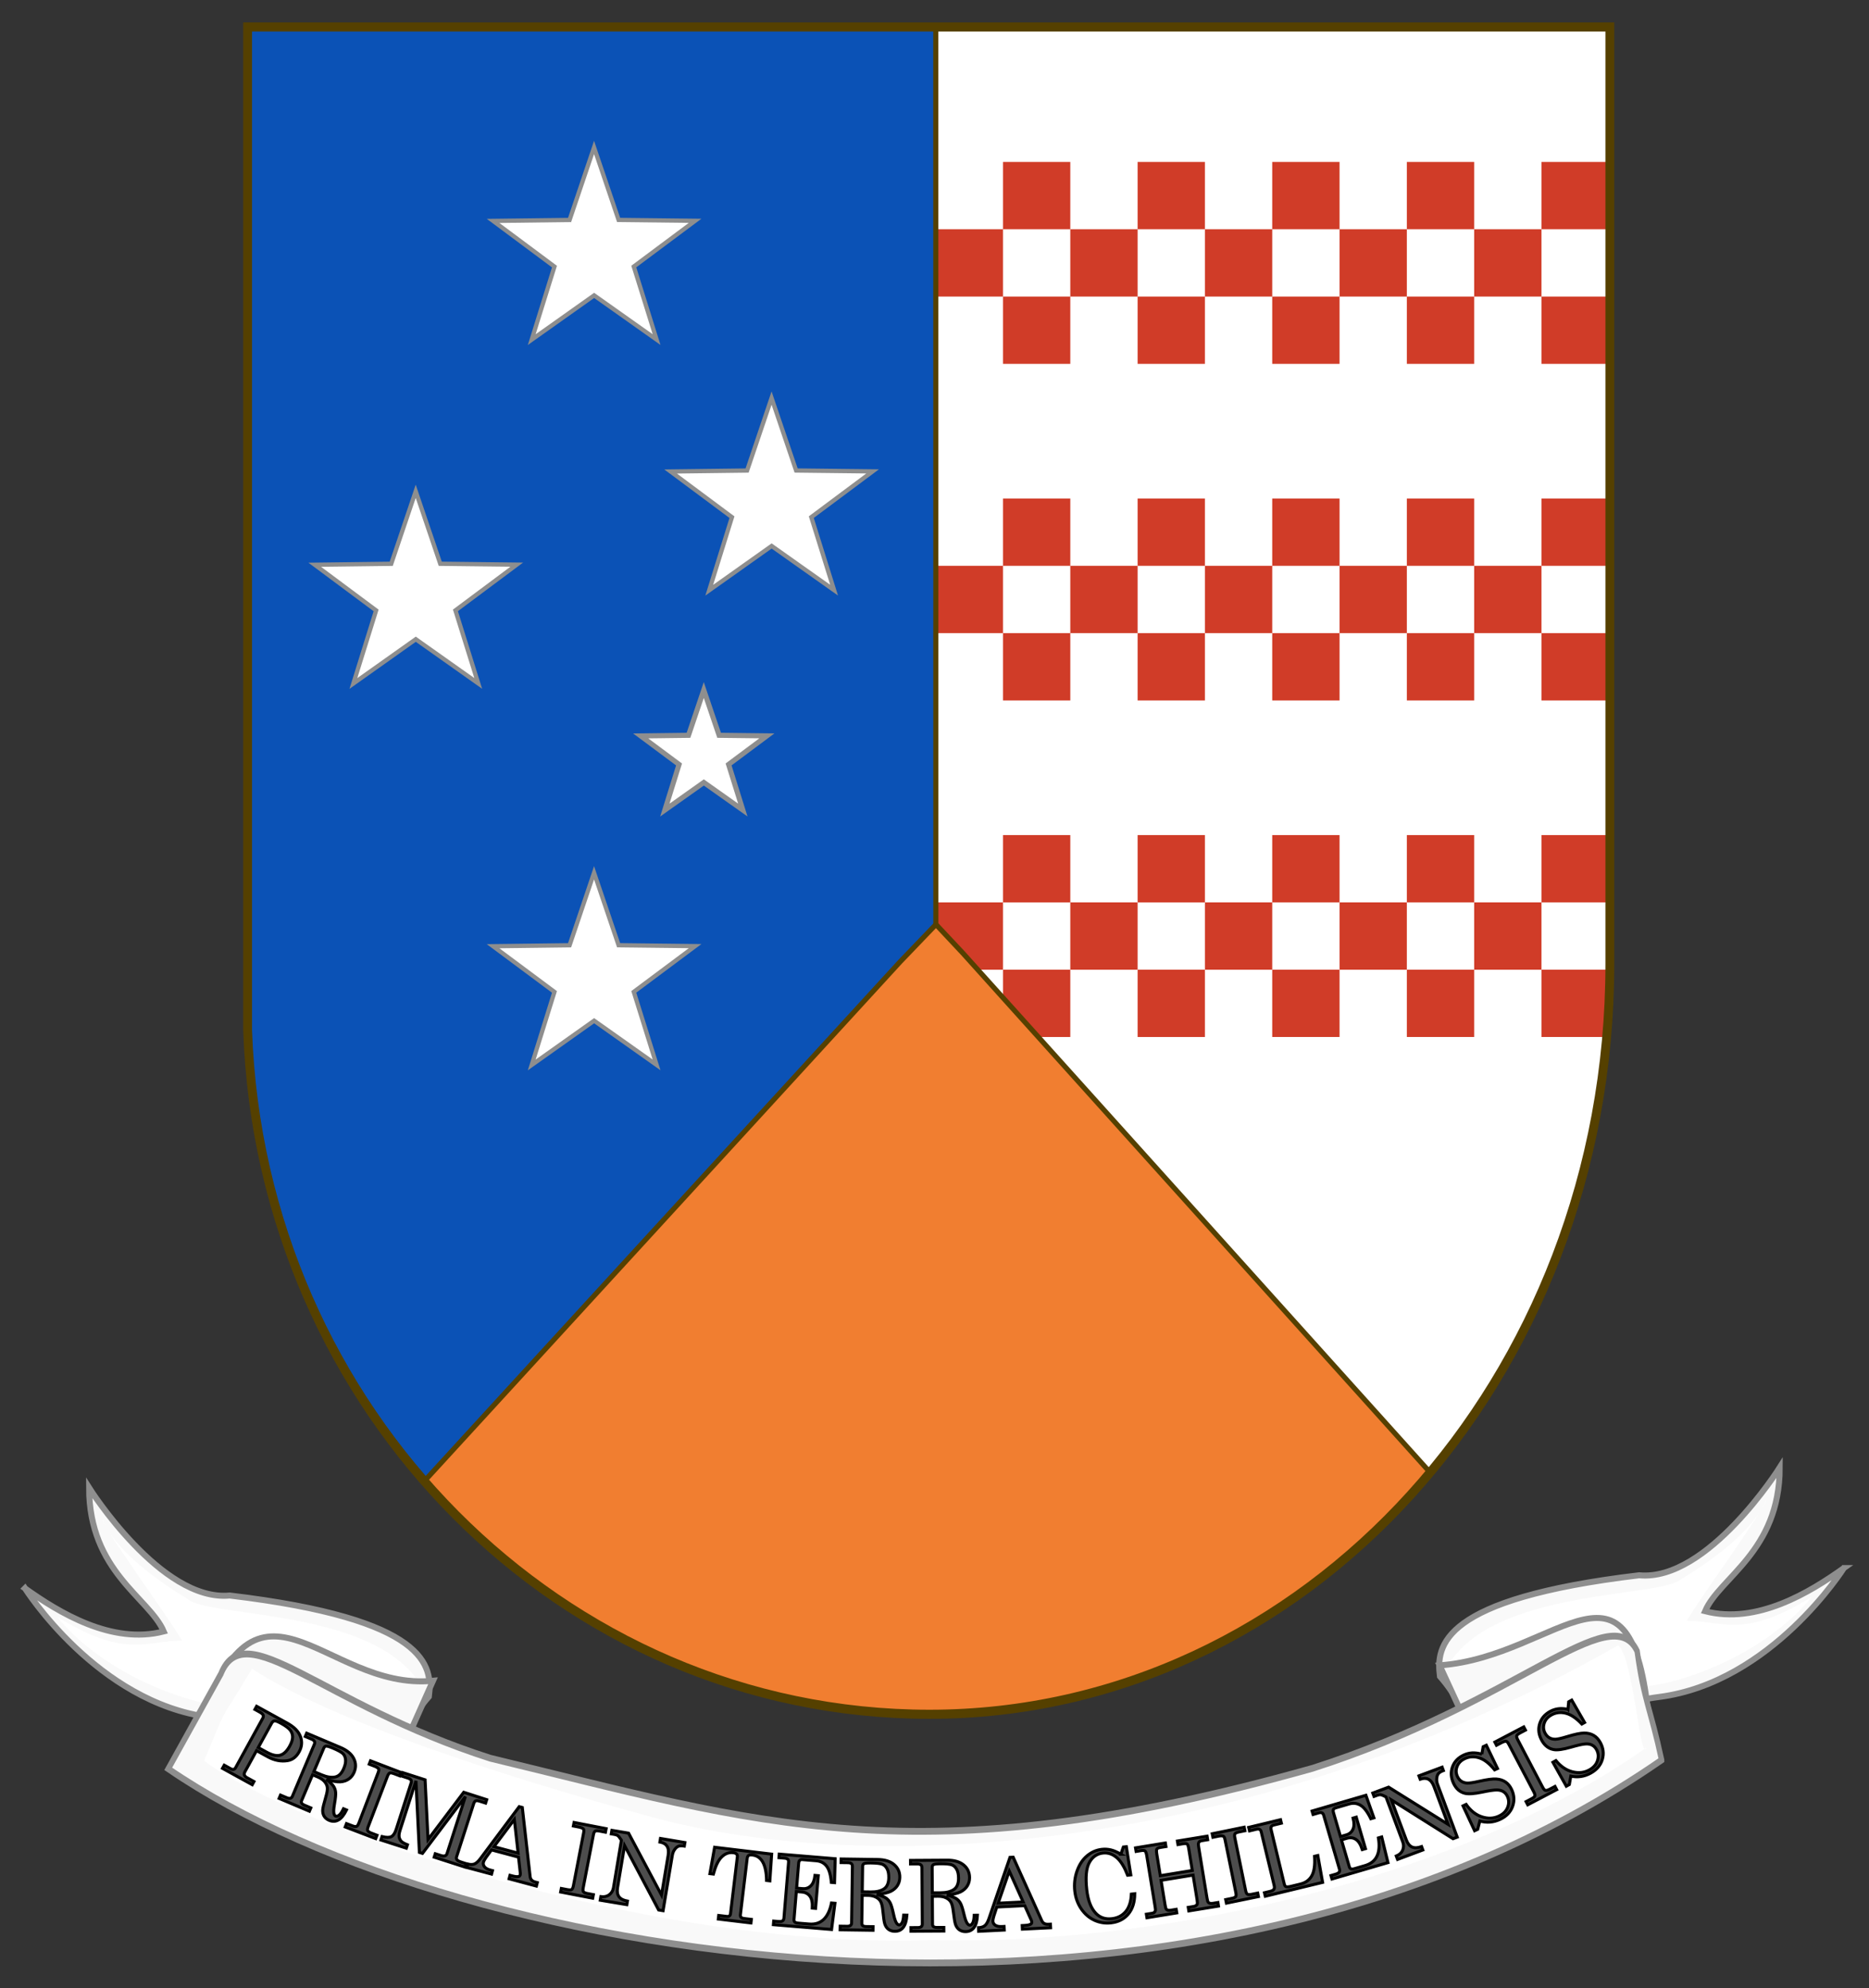 <svg xmlns="http://www.w3.org/2000/svg" xmlns:xlink="http://www.w3.org/1999/xlink" height="443.001" width="416.476" version="1.0"><rect width="100%" height="100%" fill="#333333" stroke="none"/><defs><pattern patternTransform="matrix(1.027 0 0 1.09 -489.788 432.92)" id="D" xlink:href="#f"/><pattern patternTransform="matrix(1.162 0 0 1.039 -232.334 603.935)" id="f" xlink:href="#g"/><pattern patternTransform="matrix(1.162 0 0 1.039 -455.897 555.185)" id="h" xlink:href="#i"/><pattern patternTransform="matrix(1.162 0 0 1.039 -455.897 555.185)" id="g" xlink:href="#j"/><pattern patternTransform="matrix(1.083 0 0 .968 129.48 743.151)" id="m" xlink:href="#i"/><pattern patternTransform="matrix(.504 0 0 .469 241.378 483.619)" id="l" xlink:href="#n"/><pattern patternTransform="matrix(1.083 0 0 .968 129.48 743.151)" id="k" xlink:href="#j"/><pattern patternTransform="matrix(1.172 0 0 1.126 -181.688 717.86)" id="p" xlink:href="#o"/><pattern patternTransform="matrix(.992 0 0 .886 357.582 645.774)" id="q" xlink:href="#p"/><pattern patternTransform="matrix(.992 0 0 .886 -495.78 797.724)" id="j" xlink:href="#q"/><pattern patternTransform="translate(-60.653 415.975) scale(.545)" id="s" xlink:href="#o"/><pattern patternTransform="matrix(.461 0 0 .429 460 408.229)" id="t" xlink:href="#s"/><pattern patternTransform="matrix(.461 0 0 .429 -393.361 560.18)" id="n" xlink:href="#t"/><pattern patternTransform="matrix(1.172 0 0 1.126 -181.688 717.86)" id="u" xlink:href="#o"/><pattern patternTransform="matrix(.992 0 0 .886 357.582 645.774)" id="v" xlink:href="#u"/><pattern patternTransform="matrix(.992 0 0 .886 -495.78 797.724)" id="i" xlink:href="#v"/><pattern patternTransform="matrix(1.116 0 0 1.112 429.058 369.727)" id="x" xlink:href="#w"/><pattern patternTransform="matrix(1.116 0 0 1.112 430.115 369.727)" id="y" xlink:href="#x"/><pattern id="o" patternTransform="translate(-60.653 415.975)" height="33.151" width="71.524" patternUnits="userSpaceOnUse"><g style="fill:#e9b703;fill-opacity:1"><path style="fill:#e9b703;fill-opacity:1;stroke:none" d="M-538.751 372.795h66.355v30.882h-66.355z" transform="translate(578.627 -400.185) scale(1.073)"/><path style="fill:#e9b703;fill-opacity:1;stroke:none" d="M-538.751 372.795h66.355v30.882h-66.355z" transform="translate(578.627 -400.185) scale(1.073)"/><path style="fill:#e9b703;fill-opacity:1;fill-rule:nonzero;stroke:#000;stroke-width:.401;stroke-linecap:square;stroke-linejoin:miter;marker-start:none;stroke-miterlimit:4;stroke-dasharray:none;stroke-opacity:1;display:inline" d="m-537.022 372.995 64.01.142-.018 29.951-64.01-.142.018-29.95z" transform="translate(578.627 -400.185) scale(1.073)"/><path style="fill:#e9b703;fill-opacity:1;fill-rule:nonzero;stroke:#000;stroke-width:.3;stroke-linecap:square;stroke-linejoin:miter;marker-start:none;stroke-miterlimit:4;stroke-dasharray:none;stroke-opacity:1;display:inline" d="m-538.49 403.447.017-15.96 32.76.037-.018 15.96" transform="translate(578.627 -400.185) scale(1.073)"/><path style="fill:#e9b703;fill-opacity:1;fill-rule:nonzero;stroke:#000;stroke-width:.3;stroke-linecap:square;stroke-linejoin:miter;marker-start:none;stroke-miterlimit:4;stroke-dasharray:none;stroke-opacity:1;display:inline" d="m-505.728 403.49.018-15.895 32.953.037-.019 15.895" transform="translate(578.627 -400.185) scale(1.073)"/><path style="fill:#e9b703;fill-opacity:1;fill-rule:nonzero;stroke:#000;stroke-width:.311;stroke-linecap:square;stroke-linejoin:miter;marker-start:none;stroke-miterlimit:4;stroke-dasharray:none;stroke-opacity:1;display:inline" d="m-523.063 372.97 35.193.036-.02 15.95-35.193-.037.02-15.95z" transform="translate(578.627 -400.185) scale(1.073)"/><path style="fill:#e9b703;fill-opacity:1;fill-rule:nonzero;stroke:#000;stroke-width:.3;stroke-linecap:square;stroke-linejoin:miter;marker-start:none;stroke-miterlimit:4;stroke-dasharray:none;stroke-opacity:1;display:inline" d="m-472.563 388.98-15.96-.018.018-15.96 15.96.018" transform="translate(578.627 -400.185) scale(1.073)"/><path style="fill:#e9b703;fill-opacity:1;fill-rule:nonzero;stroke:#000;stroke-width:.303;stroke-linecap:square;stroke-linejoin:miter;marker-start:none;stroke-miterlimit:4;stroke-dasharray:none;stroke-opacity:1;display:inline" d="m-538.854 372.947 16.23.017-.018 15.958-16.23-.018" transform="translate(578.627 -400.185) scale(1.073)"/></g></pattern><pattern patternTransform="matrix(.772 0 0 .826 -117.457 430.932)" id="z" xlink:href="#o"/><pattern patternTransform="matrix(.653 0 0 .65 411.933 419.999)" id="A" xlink:href="#z"/><pattern patternTransform="matrix(.696 0 0 .693 423.268 425.359)" id="r" xlink:href="#A"/><pattern patternTransform="matrix(1.116 0 0 1.112 625.607 369.727)" id="w" xlink:href="#r"/><pattern patternTransform="matrix(1.116 0 0 1.112 626.664 369.727)" id="B" xlink:href="#w"/><linearGradient id="d"><stop offset="0" style="stop-color:#ed1c24;stop-opacity:1"/><stop offset="1" style="stop-color:#fab8bb;stop-opacity:1"/></linearGradient><linearGradient id="b"><stop offset="0" style="stop-color:#666;stop-opacity:1"/><stop offset="1" style="stop-color:#dbdbdb;stop-opacity:1"/></linearGradient><linearGradient id="c"><stop offset="0" style="stop-color:#afafaf;stop-opacity:1"/><stop offset=".5" style="stop-color:#d7d7d7;stop-opacity:1"/><stop offset="1" style="stop-color:#afafaf;stop-opacity:1"/></linearGradient><linearGradient id="a"><stop offset="0" style="stop-color:#ffe981;stop-opacity:1"/><stop style="stop-color:#eac102;stop-opacity:1" offset=".605"/><stop offset="1" style="stop-color:#bd9c00;stop-opacity:1"/></linearGradient><linearGradient id="e"><stop offset="0" style="stop-color:#ffe981;stop-opacity:1"/><stop style="stop-color:#eac102;stop-opacity:1" offset=".605"/><stop offset="1" style="stop-color:#bd9c00;stop-opacity:1"/></linearGradient><linearGradient id="C"><stop style="stop-color:#5d070b;stop-opacity:1" offset="0"/><stop style="stop-color:#ed1c24;stop-opacity:1" offset=".5"/><stop style="stop-color:#5d070a;stop-opacity:1" offset="1"/></linearGradient><linearGradient id="E"><stop offset="0" style="stop-color:#000;stop-opacity:1"/><stop offset="1" style="stop-color:#000;stop-opacity:0"/></linearGradient></defs><path d="m1098.454 251.188 79.798-86.861-.01-139.518-107.166-.108-.226 149.592.247 7.16v5.925l1.234 8.887 2.469 9.628 3.95 12.591 5.185 10.616 5.925 10.616z" style="fill:#0b52b6;fill-opacity:1;stroke:none;stroke-width:.698px;stroke-linecap:butt;stroke-linejoin:miter;stroke-opacity:1" transform="translate(-1478.717 -29.358) scale(1.432)"/><path d="m1254.925 249.353 5.902-6.922 5.554-8.64 5.185-9.876 3.58-9.01 2.468-6.913 2.84-10.616 2.344-15.544.371-9.39v-9.382l-.247-31.353.044-43.59.135-63.416-104.854.108-.124 51.35.124 57.029.01 31.139z" style="fill:#fff;fill-opacity:1;stroke:none;stroke-width:.698px;stroke-linecap:butt;stroke-linejoin:miter;stroke-opacity:1" transform="translate(-1478.717 -29.358) scale(1.432)"/><path style="fill:#d03c28;fill-opacity:1;stroke:none;stroke-width:.19;stroke-linecap:round;stroke-linejoin:round;stroke-miterlimit:4;stroke-dasharray:none;paint-order:stroke fill markers" d="M1188.699 98.067h10.474v10.474h-10.474zM1178.225 108.541h10.474v10.474h-10.474zM1188.699 119.015h10.474v10.474h-10.474zM1209.647 98.067h10.474v10.474h-10.474zM1209.647 119.015h10.474v10.474h-10.474zM1199.173 108.541h10.474v10.474h-10.474zM1220.121 108.541h10.474v10.474h-10.474zM1230.595 98.067h10.474v10.474h-10.474zM1230.595 119.015h10.474v10.474h-10.474zM1241.069 108.541h10.474v10.474h-10.474zM1251.543 98.067h10.474v10.474h-10.474zM1251.543 119.015h10.474v10.474h-10.474zM1262.017 108.541h10.474v10.474h-10.474zM1272.492 98.067h10.474v10.474h-10.474zM1272.492 119.015h10.474v10.474h-10.474zM1188.699 150.438h10.474v10.474h-10.474zM1178.225 160.912h10.474v10.474h-10.474zM1188.699 171.386h10.474v10.474h-10.474zM1209.647 150.438h10.474v10.474h-10.474zM1209.647 171.386h10.474v10.474h-10.474z" transform="translate(-1478.717 -29.358) scale(1.432)"/><path d="m1098.454 251.188 79.798-86.861 76.673 85.026-3.993 4.953-9.34 9.34-12.655 9.077-11.784 6.197-12.569 4.539-13.092 3.055-10.998.785-9.776-.174-8.467-.873-7.157-1.31-8.816-2.356-13.267-5.063-12.045-6.895-10.387-7.681-10.038-9.776z" style="fill:#f17e30;fill-opacity:1;stroke:none;stroke-width:.698px;stroke-linecap:butt;stroke-linejoin:miter;stroke-opacity:1" transform="translate(-1478.717 -29.358) scale(1.432)"/><path style="fill:#d03c28;fill-opacity:1;stroke:none;stroke-width:.19;stroke-linecap:round;stroke-linejoin:round;stroke-miterlimit:4;stroke-dasharray:none;paint-order:stroke fill markers" d="M1199.173 160.912h10.474v10.474h-10.474zM1220.121 160.912h10.474v10.474h-10.474zM1230.595 150.438h10.474v10.474h-10.474zM1230.595 171.386h10.474v10.474h-10.474zM1241.069 160.912h10.474v10.474h-10.474zM1251.543 150.438h10.474v10.474h-10.474zM1251.543 171.386h10.474v10.474h-10.474zM1262.017 160.912h10.474v10.474h-10.474zM1272.492 150.438h10.474v10.474h-10.474zM1272.492 171.386h10.474v10.474h-10.474zM1188.699 45.696h10.474V56.17h-10.474zM1178.225 56.17h10.474v10.474h-10.474zM1188.699 66.645h10.474v10.474h-10.474zM1209.647 45.696h10.474V56.17h-10.474zM1209.647 66.645h10.474v10.474h-10.474zM1199.173 56.17h10.474v10.474h-10.474zM1220.121 56.17h10.474v10.474h-10.474zM1230.595 45.696h10.474V56.17h-10.474zM1230.595 66.645h10.474v10.474h-10.474zM1241.069 56.17h10.474v10.474h-10.474zM1251.543 45.696h10.474V56.17h-10.474zM1251.543 66.645h10.474v10.474h-10.474zM1262.017 56.17h10.474v10.474h-10.474zM1272.492 45.696h10.474V56.17h-10.474zM1272.492 66.645h10.474v10.474h-10.474z" transform="translate(-1478.717 -29.358) scale(1.432)"/><path style="display:inline;fill:none;stroke:#554000;stroke-width:.794;stroke-opacity:1" d="m1254.925 249.353-72.494-80.57-4.179-4.456" transform="translate(-1478.717 -29.358) scale(1.432)"/><path d="m1178.252 164.327-.01-139.518" style="fill:none;stroke:#554000;stroke-width:.794;stroke-linecap:square;stroke-linejoin:miter;stroke-miterlimit:4;stroke-dasharray:none;stroke-opacity:1" transform="translate(-1478.717 -29.358) scale(1.432)"/><path style="display:inline;fill:none;stroke:#554000;stroke-width:.794;stroke-opacity:1" d="m1098.454 251.188 74.232-81.03 5.735-5.974" transform="translate(-1478.717 -29.358) scale(1.432)"/><path style="fill:#fff;fill-opacity:1;fill-rule:evenodd;stroke:#8e8e8e;stroke-width:.664;stroke-linecap:square;stroke-linejoin:miter;stroke-miterlimit:4;stroke-dasharray:none;stroke-opacity:1;paint-order:markers fill stroke" d="m1134.794 73.34-9.718-6.876-9.71 6.885 3.537-11.366-9.55-7.108 11.904-.149 3.808-11.278 3.82 11.275 11.903.137-9.542 7.117zM1134.794 186.198l-9.718-6.876-9.71 6.885 3.537-11.366-9.55-7.108 11.904-.148 3.808-11.278 3.82 11.274 11.903.137-9.542 7.117zM1107.04 126.84l-9.716-6.876-9.71 6.886 3.536-11.367-9.55-7.107 11.904-.149 3.809-11.278 3.82 11.274 11.902.138-9.542 7.116zM1162.416 112.33l-9.717-6.876-9.71 6.886 3.536-11.367-9.549-7.107 11.903-.149 3.809-11.278 3.82 11.274 11.903.138-9.543 7.116z" transform="translate(-1478.717 -29.358) scale(1.432)"/><path style="fill:#fff;fill-opacity:1;fill-rule:evenodd;stroke:#8e8e8e;stroke-width:.793;stroke-linecap:square;stroke-linejoin:miter;stroke-miterlimit:4;stroke-dasharray:none;stroke-opacity:1;paint-order:markers fill stroke" d="m1148.215 146.544-6.07-4.295-6.065 4.3 2.21-7.1-5.966-4.439 7.435-.093 2.38-7.044 2.386 7.042 7.435.086-5.96 4.445z" transform="translate(-1478.717 -29.358) scale(1.432)"/><path transform="matrix(.612 0 0 .631 52.424 1.932)" stroke-miterlimit="3.864" d="M4.5 6.47h496v330.953c-.053 146.435-110.698 264.862-247.718 264.862-133.91 0-243.395-107.303-248.282-241.54v0V6.47Z" style="fill:none;stroke:#554000;stroke-width:3.218;stroke-linecap:round;stroke-miterlimit:3.86;stroke-dasharray:none;stroke-opacity:1"/><g style="font-size:18.883px;line-height:1.25;font-family:Copperplate;-inkscape-font-specification:Copperplate;stroke-width:.472;stroke-miterlimit:4;stroke-dasharray:none" aria-label="PRIMA IN TERRA CHILENSIS"><g style="stroke-width:1.079;stroke-miterlimit:4;stroke-dasharray:none"><path d="M32.362 556.6s12.924 20.513 33.134 23.12c19.657 2.536 23.034 17.748 25.221 16.521 4.598-1.027 8.208-13.54 14.11-20.209.721-5.516-.195-13.911-35.738-18.143-12.3 1.181-25.219-19.322-25.219-19.322-.002 15.05 10.818 19.74 13.387 25.769-9.3 2.404-18.757-3.355-24.895-7.735zM358.697 552.969s-12.924 20.511-33.133 23.119c-19.657 2.536-23.035 17.747-25.222 16.52-4.598-1.026-8.208-13.54-14.11-20.208-.721-5.516.195-13.911 35.738-18.143 12.3 1.181 25.22-19.322 25.22-19.322.001 15.05-10.819 19.74-13.388 25.769 9.3 2.404 18.757-3.356 24.895-7.735z" style="display:inline;fill:#f9f9f9;fill-opacity:1;fill-rule:evenodd;stroke:#8e8e8e;stroke-width:1.079;stroke-linecap:butt;stroke-linejoin:miter;stroke-miterlimit:4;stroke-dasharray:none;stroke-opacity:1" transform="matrix(1.242 0 0 1.242 -34.63 -337.388)"/><path d="M344.733 540.657s-1.34 5.906-15.305 14.348c-3.847 3.348-34.047 1.576-41.958 15.805 1.251 6.747 14.631 8.846 18.527 18.426 0 0 3.375-14.806 15.82-14.97 6.269-.083 22.176-5.182 31.123-16.118-12.32 7.52-15.627 4.34-22.429 4.263 2.937-4.945 14.602-20.803 14.222-21.754z" style="display:inline;fill:#fff;fill-opacity:1;fill-rule:evenodd;stroke:none;stroke-width:1.079;stroke-miterlimit:4;stroke-dasharray:none" transform="matrix(1.242 0 0 1.242 -34.63 -337.388)"/><path d="M323.89 582.172c-2.868-36.066-16.164-13.296-37.717-11.75l11.169 24.223c13.825 11.735 2.441-16.09 26.548-12.473z" style="display:inline;fill:#f9f9f9;fill-opacity:1;fill-rule:evenodd;stroke:#8e8e8e;stroke-width:1.079;stroke-linecap:butt;stroke-linejoin:miter;stroke-miterlimit:4;stroke-dasharray:none;stroke-opacity:1" transform="matrix(1.242 0 0 1.242 -34.63 -337.388)"/><path d="M46.323 544.219s1.34 5.906 15.305 14.348c3.847 3.348 34.047 1.576 41.958 15.805-1.251 6.747-14.631 8.847-18.527 18.427 0 0-3.375-14.806-15.82-14.97-6.269-.084-22.176-5.183-31.123-16.12 12.32 7.521 15.627 4.341 22.429 4.264-2.937-4.945-14.602-20.803-14.222-21.754z" style="display:inline;fill:#fff;fill-opacity:1;fill-rule:evenodd;stroke:none;stroke-width:1.079;stroke-miterlimit:4;stroke-dasharray:none" transform="matrix(1.242 0 0 1.242 -34.63 -337.388)"/><path d="M62.885 584.002c10.702-35.982 22.812-8.826 42.687-10.816l-11.885 26.646c-14.713 12.908-5.148-19.81-30.802-15.83z" style="display:inline;fill:#f9f9f9;fill-opacity:1;fill-rule:evenodd;stroke:#8e8e8e;stroke-width:1.079;stroke-linecap:butt;stroke-linejoin:miter;stroke-miterlimit:4;stroke-dasharray:none;stroke-opacity:1" transform="matrix(1.242 0 0 1.242 -34.63 -337.388)"/><g style="stroke-width:.141;stroke-miterlimit:4;stroke-dasharray:none"><g style="stroke-width:.141;stroke-miterlimit:4;stroke-dasharray:none"><g style="display:inline;fill:#e7cd54;fill-opacity:1;stroke:#ac8800;stroke-width:2.432;stroke-miterlimit:4;stroke-dasharray:none;stroke-opacity:1"><path d="M-252.512-234.421c212.088-115.476 545.873-75.586 680.53-3.16l-24.007 34.035c-11.07 21.465-45.412-10.75-122.72-30.225-121.31-22.99-194.51-43.498-374.732-3.618-92.785 23.28-136.143 61.532-147.92 41.956-3.13-17.908-6.016-20.223-11.15-38.988z" style="display:inline;fill:#f9f9f9;fill-opacity:1;fill-rule:evenodd;stroke:#8e8e8e;stroke-width:2.432;stroke-linecap:butt;stroke-linejoin:miter;stroke-miterlimit:4;stroke-dasharray:none;stroke-opacity:1" transform="matrix(-.489 0 0 -.622 246.787 246.355)"/></g></g></g><path d="M323.249 585.193c-35.196 24.752-89.962 35.539-128.241 34.517-50.409 1.786-114.266-19.99-130.502-32.17 4.565-10.982 2.304-5.96 8.597-16.511 17.336 11.347 57.85 22.832 71.766 26.617 39.269 10.682 107.162 6.876 173.333-30.826 2.765 2.3 3.946 21.167 5.047 18.373z" style="display:inline;fill:#fff;fill-opacity:1;fill-rule:evenodd;stroke:none;stroke-width:1.079;stroke-miterlimit:4;stroke-dasharray:none" transform="matrix(1.242 0 0 1.242 -34.63 -337.388)"/></g></g><g aria-label="PRIMA IN TERRA CHILENSIS" style="font-size:16.306px;line-height:1.25;font-family:Burford;-inkscape-font-specification:Burford;text-align:center;text-anchor:middle;fill:#4d4d4d;fill-opacity:1;stroke:#000;stroke-width:.5;stroke-miterlimit:4;stroke-dasharray:none;stroke-opacity:1"><path d="m37.266 45.311 5.086 2.797q1.723.947 2.2 2.227.478 1.28-.216 2.543-.695 1.263-1.896 1.465-1.654.281-3.342-.647l-1.842-1.013-1.938 3.523q-.168.307-.095.52.104.275.431.455l1.172.645-.287.523-4.947-2.72.288-.523 1.033.568q.307.169.511.127.216-.045.331-.255l4.523-8.225q.173-.314.068-.553-.105-.24-.607-.516l-.76-.418zm.27 6.863 1.402.77q1.333.734 2.222.505.9-.232 1.602-1.509.49-.893.487-1.513 0-.627-.39-1.141-.383-.51-1.555-1.155-.775-.426-1.064-.395-.283.036-.483.398z" style="font-style:normal;font-variant:normal;font-weight:400;font-stretch:normal;font-family:Century;-inkscape-font-specification:Century;fill:#4d4d4d;fill-opacity:1;stroke:#000;stroke-width:.5;stroke-miterlimit:4;stroke-dasharray:none;stroke-opacity:1" transform="translate(7.247 319.476) scale(1.34)"/><path d="m45.587 49.782 5.603 2.368q1.628.687 2.21 1.806.589 1.122.08 2.325-.303.719-.9 1.131-.588.41-1.406.461-.806.049-2.306-.412.928.729 1.206 1.175.282.439.33.978.06.535-.2 2.007-.185 1.054-.085 1.511.076.352.297.445.227.096.557-.153.34-.254.74-1.079l.5.21q-1.193 2.436-2.895 1.717-.535-.227-.817-.665-.274-.436-.249-1.047.014-.462.533-2.222.302-1.022.233-1.535-.06-.51-.462-.973-.4-.463-1.104-.76l-.888-.375-1.8 4.261q-.115.271-.022.44.117.214.491.372l1.042.44-.233.55-5.038-2.129.232-.55 1.064.45q.352.148.572.077.228-.068.33-.31l3.662-8.669q.118-.278.008-.49-.11-.21-.454-.355l-1.064-.45zm1.2 6.385 1.284.542q1.29.545 2.221.368.941-.181 1.468-1.428.362-.858.294-1.475-.06-.613-.43-.985-.37-.373-1.683-.927-.865-.366-1.123-.328-.255.03-.38.324zM56.206 54.378l5.071 1.94-.213.557-.87-.332q-.58-.222-.793-.133-.203.084-.382.553l-3.185 8.329q-.191.498-.105.675.113.24.581.419l.974.372-.213.558-5.072-1.94.214-.557.959.367q.506.193.711.101.206-.092.396-.59l3.186-8.329q.182-.476.09-.638-.142-.251-.7-.464l-.863-.33ZM61.546 56.336l3.736 1.203.491 9.928 5.935-7.858 3.82 1.23-.183.568-.932-.3q-.493-.159-.714-.07-.213.09-.328.446l-2.858 8.874q-.085.265.073.475.159.21.659.371l.856.276-.183.568-5.123-1.65.183-.568.955.308q.41.131.655.043.248-.095.326-.338l3.066-9.518-7.133 9.446-.515-.166-.574-11.878-2.624 8.147q-.234.727-.17 1.15.068.414.338.719.28.299 1.046.596l-.183.568-4.23-1.362.184-.568q1.06.266 1.553.007.494-.26.804-1.222l2.49-7.73q.092-.288-.04-.473-.131-.192-.609-.346l-.955-.308zM80.932 62l.515.137 1.303 11.498q.078.697.84.9l.353.095-.154.577-4.538-1.213.154-.577.362.097q.707.189 1.04.113.23-.054.29-.277.034-.13.02-.291l-.301-2.668-4.493-1.2-.9 1.242q-.356.498-.442.821-.1.377.173.739.282.364.951.543l.385.102-.154.577-4.123-1.101.154-.577q.662.176 1.122-.005.463-.19 1.002-.911zm-.81 2.132-3.392 4.524 4.023 1.075zM90.055 64.63l5.331 1.03-.113.586-.915-.177q-.61-.117-.804.007-.185.119-.28.611l-1.689 8.756q-.1.524.014.684.153.216.646.31l1.024.198-.113.587-5.332-1.029.113-.586 1.009.194q.531.103.718-.023.186-.126.287-.65l1.69-8.756q.096-.5-.022-.645-.184-.222-.77-.335l-.908-.175zM96.346 65.941l2.772.463 5.48 10.295 1.104-6.604q.166-.997-.21-1.552-.342-.51-1.164-.663l.098-.59 4.06.68-.098.588q-.62-.104-.956.018-.335.122-.639.539-.303.417-.394.96l-1.541 9.227-.738-.124-5.663-10.705-1.17 7.005q-.158.95.242 1.502.402.543 1.404.726l-.098.59-4.43-.74.1-.59q.837.108 1.409-.32.573-.438.698-1.184l1.316-7.876-.11-.164q-.322-.49-.474-.596-.21-.148-.57-.208l-.527-.088zM113.428 68.753l9.486 1.14-.302 4.446-.545-.065q-.07-3.962-2.346-4.235-.459-.056-.652.082-.185.138-.228.501l-1.123 9.344q-.034.285.116.439.15.154.53.2l1.177.141-.071.593-5.43-.652.07-.593 1.344.161q.269.033.427-.085.159-.117.185-.338l1.14-9.478q.035-.3-.129-.473-.162-.18-.566-.228-1.146-.138-2.043.853-.74.817-1.247 2.705l-.577-.07zM124.174 69.89l9.3.77-.106 3.977-.532-.044q-.162-1.899-.79-2.702-.621-.802-1.724-.893l-2.301-.191q-.278-.023-.433.116-.156.139-.181.448l-.346 4.182 1.007.083q.81.067 1.357-.47.556-.538.695-1.733l.548.046-.45 5.435-.548-.045q.072-1.352-.396-1.974-.459-.63-1.34-.703l-.92-.076-.386 4.666q-.021.254.134.402.163.15.56.183l1.817.15q2.96.245 3.725-3.494l.571.047-.56 4.355-9.672-.8.049-.595.801.066q.468.039.672-.104.204-.151.23-.46l.77-9.3q.025-.31-.129-.474-.154-.164-.511-.194l-.96-.08zM134.465 70.701l6.082.087q1.768.026 2.728.843.967.819.949 2.124-.012.78-.41 1.388-.391.6-1.129.955-.73.348-2.292.485 1.134.327 1.56.635.425.3.673.782.256.474.57 1.935.224 1.047.489 1.433.203.297.441.3.247.004.46-.351.22-.363.28-1.278l.542.007q-.19 2.705-2.037 2.679-.581-.009-1.007-.31-.418-.3-.624-.876-.162-.432-.342-2.258-.105-1.061-.361-1.51-.248-.45-.794-.729-.545-.278-1.31-.289l-.963-.014-.066 4.626q-.004.294.145.416.19.154.595.16l1.13.016-.008.597-5.47-.078.01-.598 1.154.017q.382.005.56-.143.185-.149.188-.412l.135-9.41q.004-.302-.177-.456-.18-.154-.555-.16l-1.154-.016zm3.513 5.465 1.393.02q1.402.02 2.197-.494.804-.522.823-1.875.014-.932-.281-1.478-.287-.545-.77-.751-.483-.206-1.908-.226-.939-.014-1.164.118-.224.125-.229.443zM146.005 70.94l6.082-.038q1.768-.011 2.744.787.985.798.993 2.103.005.78-.382 1.396-.378.607-1.108.978-.722.363-2.282.532 1.14.303 1.572.603.432.292.69.768.266.468.61 1.923.245 1.042.518 1.422.208.293.447.292.247-.002.452-.361.213-.368.255-1.284l.541-.003q-.134 2.708-1.981 2.72-.582.003-1.013-.289-.424-.292-.643-.864-.17-.428-.388-2.25-.126-1.059-.392-1.503-.257-.444-.808-.711-.551-.267-1.316-.263l-.963.006.03 4.626q.001.295.153.413.192.15.598.148l1.13-.007.005.597-5.47.034-.004-.597 1.154-.007q.383-.003.557-.155.182-.153.18-.415l-.059-9.41q-.002-.303-.186-.453-.184-.15-.558-.148l-1.154.007zm3.624 5.391 1.394-.009q1.4-.008 2.186-.539.793-.538.784-1.892-.006-.931-.312-1.47-.298-.54-.785-.736-.486-.196-1.912-.187-.94.006-1.161.142-.222.13-.22.448zM162.546 70.434l.533-.026 4.753 10.551q.286.64 1.074.6l.365-.017.03.596-4.692.231-.03-.596.374-.018q.732-.036 1.026-.21.202-.122.19-.353-.007-.135-.07-.283L165 78.46l-4.645.229-.478 1.458q-.186.584-.17.918.02.39.39.65.38.26 1.072.226l.398-.02.03.597-4.263.21-.03-.596q.684-.034 1.067-.348.383-.322.676-1.173zm-.119 2.278-1.849 5.344 4.16-.205zM180.98 69.91l.418-1.194.498-.057.742 4.684-.53.06q-.748-1.926-1.646-2.777-1.116-1.067-2.476-.912-1.472.168-2.248 1.586-.775 1.419-.418 4.551.3 2.635 1.517 3.898 1.036 1.068 2.665.882 1.424-.162 2.286-1.182.86-1.027.943-2.904l.561-.064q-.007 2.117-1.065 3.375-1.059 1.259-2.863 1.464-1.463.167-2.773-.429-1.302-.597-2.195-1.89-.885-1.3-1.073-2.946-.199-1.749.378-3.369.584-1.621 1.676-2.523 1.09-.91 2.45-1.064.76-.087 1.502.093.741.18 1.652.717zM183.424 68.855l4.958-.811.097.59-.912.148q-.48.079-.6.276-.115.188-.008.84l.586 3.583 5.32-.87-.587-3.583q-.11-.675-.277-.81-.16-.135-.67-.051l-.849.139-.096-.59 4.934-.806.096.589-.903.148q-.338.055-.465.164-.12.109-.171.335-.026.141.067.707l1.367 8.36q.099.605.221.714.248.234.79.145l.802-.13.096.589-4.934.806-.097-.589.849-.139q.503-.082.639-.386.077-.166-.027-.803l-.66-4.039-5.32.87.671 4.102q.1.613.215.723.239.227.718.149l.912-.15.096.59-4.958.81-.096-.589.95-.155q.252-.041.384-.168.133-.126.173-.327.019-.132-.07-.674l-1.372-8.391q-.107-.653-.283-.793-.17-.15-.657-.07l-.833.136zM196.176 66.508l5.32-1.089.12.585-.913.187q-.608.124-.74.314-.126.18-.025.671l1.789 8.736q.107.523.274.627.224.14.716.04l1.021-.209.12.585-5.32 1.09-.12-.586 1.007-.206q.53-.108.654-.296.125-.188.017-.71l-1.788-8.737q-.103-.499-.267-.587-.255-.135-.84-.015l-.905.185zM202.238 65.451l5.3-1.28.141.58-1.27.306q-.301.073-.409.271-.102.189-.02.53l2.183 9.03q.079.326.29.422.218.087.767-.046l1.61-.389q1.285-.31 1.892-1.358.612-1.057.473-3.26l.542-.13.8 4.466-9.534 2.304-.14-.58.937-.226q.48-.116.63-.341.148-.233.051-.635l-2.16-8.939q-.069-.286-.267-.394-.198-.107-.515-.03l-1.161.28zM212.779 62.732l8.955-2.622 1.33 3.75-.512.15q-.833-1.714-1.708-2.237-.868-.526-1.93-.215l-2.216.648q-.267.079-.362.264-.095.186-.008.484l1.179 4.026.97-.284q.78-.228 1.098-.927.325-.7.026-1.865l.527-.155 1.532 5.234-.527.155q-.418-1.288-1.078-1.7-.655-.423-1.503-.175l-.886.26 1.315 4.493q.071.244.27.327.206.081.588-.03l1.75-.513q2.85-.834 2.22-4.599l.551-.161 1.041 4.266-9.314 2.727-.168-.573.772-.226q.45-.132.59-.339.136-.214.049-.512l-2.622-8.955q-.087-.298-.29-.396-.203-.099-.547.002l-.924.27zM222.877 59.74l2.633-.982 9.888 6.185-2.34-6.273q-.354-.947-.957-1.241-.551-.27-1.34.007l-.209-.56 3.857-1.438.209.56q-.59.219-.82.492-.229.272-.284.786-.055.513.137 1.028l3.271 8.764-.701.262-10.25-6.45 2.483 6.655q.336.902.958 1.18.62.27 1.58-.071l.209.56-4.207 1.57-.21-.56q.78-.325 1.062-.983.279-.664.014-1.373l-2.792-7.482-.176-.087q-.524-.263-.708-.28-.256-.023-.599.105l-.5.186zM241.016 53.27l.214-1.233.527-.246 1.86 3.868-.477.222q-1.283-1.58-2.547-1.99-1.257-.416-2.397.117-.952.444-1.292 1.297-.34.853.045 1.676.239.512.652.794.41.274.978.307.573.022 1.97-.296 1.964-.443 2.864-.38.906.06 1.543.5.633.434 1.01 1.242.674 1.443.145 2.85-.525 1.397-2.062 2.114-1.652.772-3.37.274l-.35 1.376-.519.242-1.93-4.133.519-.243q1.101 1.569 2.616 2.065 1.515.496 2.835-.12 1.068-.499 1.445-1.44.382-.951-.04-1.853-.238-.512-.67-.777-.434-.271-1.103-.275-.673-.01-2.457.365-1.963.408-2.847.188-1.246-.315-1.876-1.664-.657-1.406-.18-2.719.48-1.322 1.88-1.976.67-.313 1.388-.358.717-.045 1.626.207zM243.177 51.265l4.808-2.523.278.53-.825.432q-.55.288-.624.507-.07.208.162.652l4.143 7.897q.248.472.438.525.254.074.698-.16l.924-.484.277.529-4.808 2.522-.278-.528.91-.478q.48-.251.546-.466.067-.215-.18-.687l-4.143-7.897q-.237-.45-.42-.49-.282-.059-.81.219l-.819.429zM255.33 45.814l.124-1.246.507-.284 2.138 3.722-.459.256q-1.395-1.482-2.686-1.8-1.284-.32-2.381.294-.917.513-1.194 1.389-.276.875.167 1.667.276.493.709.744.428.244.998.235.573-.02 1.943-.44 1.926-.585 2.828-.588.909-.007 1.576.386.663.386 1.099 1.164.777 1.39.353 2.832-.422 1.43-1.901 2.26-1.591.89-3.341.519l-.248 1.398-.5.28-2.229-3.98.5-.28q1.214 1.482 2.76 1.866 1.548.384 2.82-.327 1.027-.576 1.335-1.542.311-.977-.175-1.845-.276-.494-.725-.726-.454-.239-1.122-.193-.671.038-2.423.544-1.928.55-2.826.396-1.265-.223-1.992-1.522-.759-1.354-.38-2.698.383-1.355 1.73-2.11.647-.36 1.359-.458.712-.098 1.636.087z" style="font-style:normal;font-variant:normal;font-weight:400;font-stretch:normal;font-family:Century;-inkscape-font-specification:Century;fill:#4d4d4d;fill-opacity:1;stroke:#000;stroke-width:.5;stroke-miterlimit:4;stroke-dasharray:none;stroke-opacity:1" transform="translate(7.247 319.476) scale(1.34)"/></g></svg>